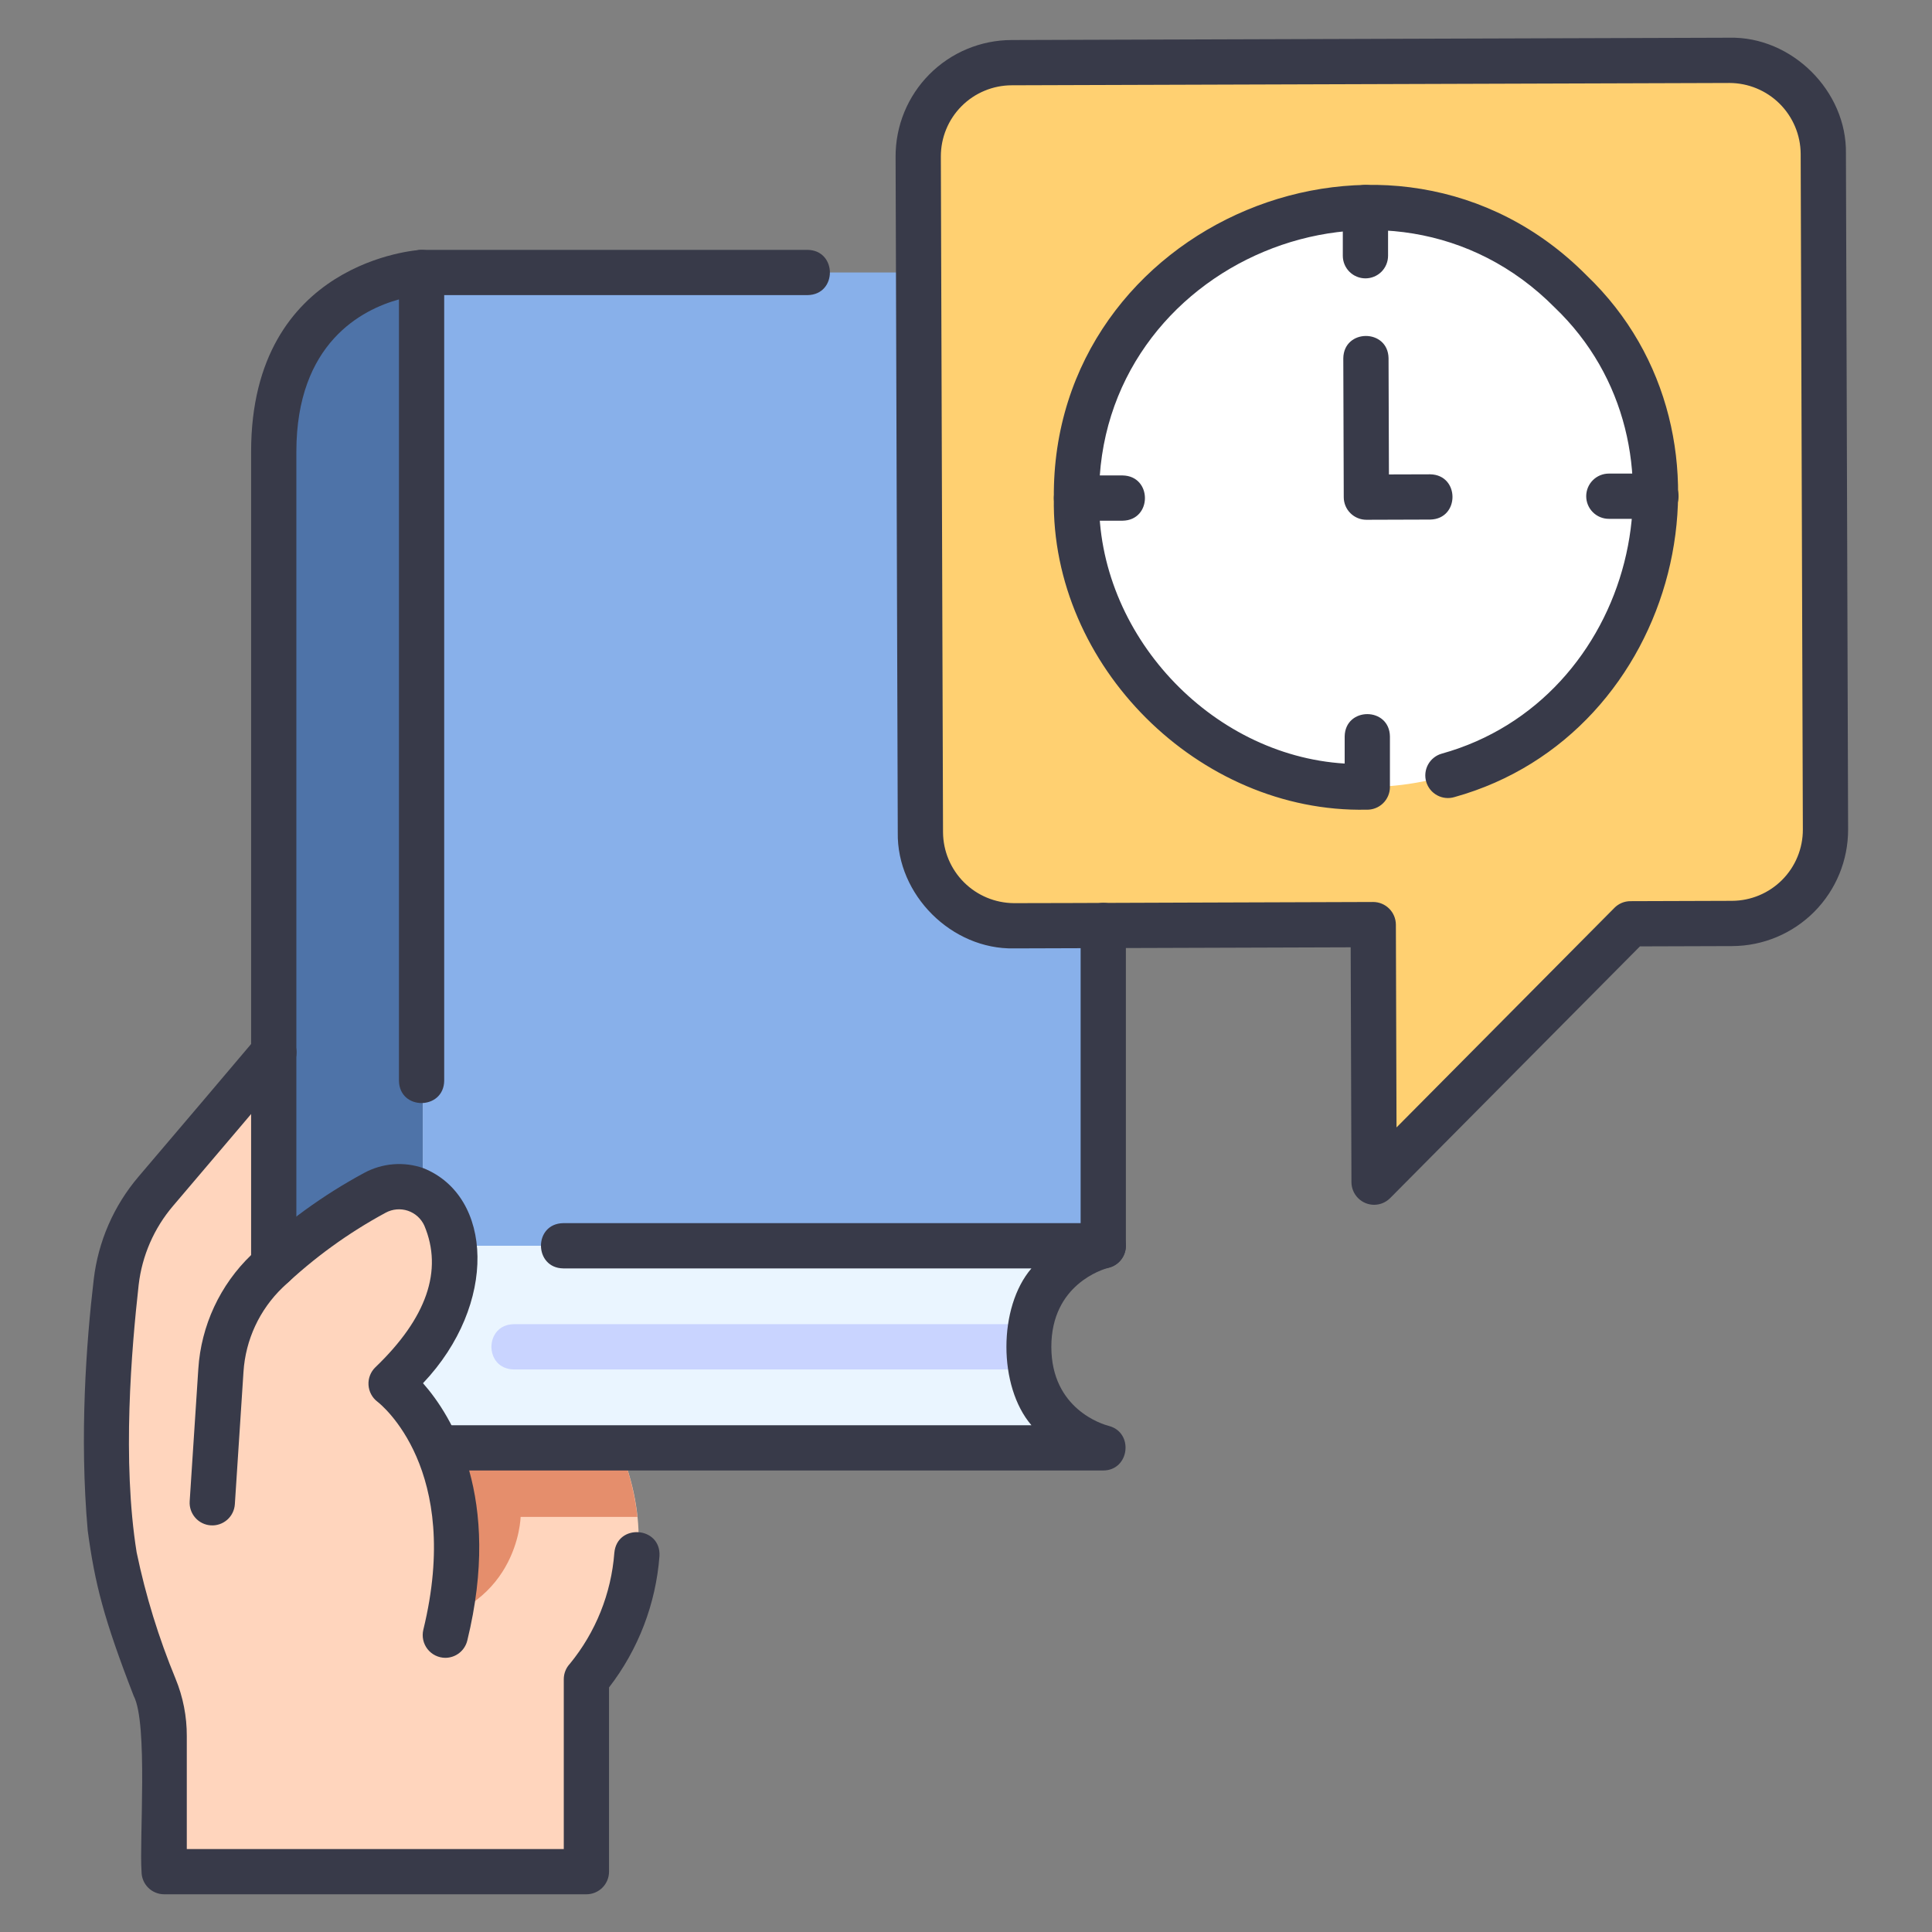 <svg width="111" height="111" viewBox="0 0 111 111" fill="none" xmlns="http://www.w3.org/2000/svg">
<rect x="0" y="0" width="111" height="111" fill="#808080" stroke="none"/>
<path d="M16.879 59.178C16.879 59.178 12.558 64.291 9.023 68.438C7.764 69.916 6.971 71.735 6.744 73.663C6.351 77.147 5.748 84.054 6.647 89.451C7.181 92.014 7.954 94.522 8.954 96.942C9.32 97.833 9.506 98.787 9.502 99.75V107.532H33.761V96.476C33.761 96.476 39.624 90.209 34.772 81.516V64.535L16.879 59.178Z" fill="#FFD5BD"/>
<path d="M34.77 81.517V79.98H17.965L23.182 93.467C29.8 92.746 29.911 87.152 29.911 87.152H36.622C36.398 85.166 35.768 83.248 34.77 81.517Z" fill="#E58E6C"/>
<path d="M24.291 15.655C24.291 15.655 15.797 16.064 15.797 25.956V77.379L24.291 71.574V15.655Z" fill="#4E73A8"/>
<path d="M21.602 71.574C20.081 71.574 18.622 72.171 17.537 73.235C16.451 74.3 15.827 75.748 15.798 77.268C15.737 80.521 18.5 83.183 21.754 83.183H62.249C62.301 83.183 62.352 83.166 62.393 83.134C62.434 83.102 62.463 83.057 62.476 83.007C62.489 82.956 62.484 82.903 62.463 82.855C62.442 82.807 62.405 82.768 62.359 82.744C61.09 82.086 59.174 80.566 59.174 77.378C59.174 72.612 63.458 71.573 63.458 71.573L21.602 71.574Z" fill="#EAF5FF"/>
<path d="M63.456 71.574H24.29V15.655H62.541C62.783 15.655 63.016 15.752 63.188 15.923C63.359 16.095 63.456 16.328 63.456 16.57V71.574Z" fill="#88B0EA"/>
<path d="M29.517 78.679H59.294C59.136 77.82 59.135 76.939 59.291 76.079H29.517C27.81 76.107 27.806 78.65 29.517 78.679Z" fill="#C9D4FF"/>
<path d="M12.406 84.196L12.763 78.732C13.15 73.756 17.063 71.257 21.612 68.531C21.964 68.338 22.352 68.22 22.752 68.186C23.152 68.151 23.555 68.2 23.935 68.33C24.314 68.46 24.663 68.668 24.958 68.94C25.253 69.212 25.489 69.542 25.649 69.91C26.559 72.07 26.739 75.468 22.537 79.493C22.537 79.493 26.827 82.682 26.247 90.325C26.164 91.486 25.642 92.573 24.789 93.366C23.935 94.159 22.813 94.598 21.648 94.596C16.465 94.851 11.931 90.125 12.406 84.196Z" fill="#FFD5BD"/>
<path d="M99.358 3.468L58.115 3.6C56.689 3.605 55.323 4.176 54.317 5.188C53.312 6.199 52.749 7.569 52.753 8.995L52.878 47.825C52.88 48.532 53.022 49.231 53.294 49.883C53.567 50.535 53.965 51.127 54.466 51.624C54.967 52.123 55.561 52.517 56.215 52.785C56.868 53.053 57.569 53.19 58.275 53.188L78.895 53.121L78.943 67.919L93.674 53.074L99.516 53.055C100.222 53.053 100.922 52.912 101.573 52.639C102.225 52.367 102.817 51.969 103.315 51.468C103.813 50.966 104.207 50.372 104.476 49.718C104.744 49.065 104.881 48.365 104.878 47.658L104.755 8.83C104.753 8.124 104.611 7.424 104.339 6.773C104.066 6.121 103.668 5.529 103.167 5.031C102.666 4.533 102.072 4.139 101.418 3.87C100.764 3.602 100.064 3.465 99.358 3.468Z" fill="#FFD071"/>
<path d="M95.16 28.563C95.16 30.75 94.729 32.916 93.892 34.937C93.055 36.958 91.828 38.794 90.281 40.34C88.734 41.887 86.898 43.114 84.878 43.951C82.857 44.788 80.691 45.218 78.504 45.218C56.456 44.457 56.461 12.666 78.504 11.906C80.691 11.906 82.857 12.337 84.878 13.174C86.899 14.011 88.735 15.238 90.282 16.785C91.828 18.331 93.055 20.168 93.892 22.189C94.729 24.209 95.16 26.375 95.16 28.563Z" fill="white"/>
<path d="M78.945 69.22C78.601 69.218 78.272 69.081 78.029 68.839C77.786 68.596 77.648 68.268 77.645 67.924L77.601 54.426C77.583 54.431 58.276 54.485 58.259 54.489C54.678 54.561 51.517 51.413 51.58 47.83L51.455 9.001C51.452 8.123 51.622 7.254 51.955 6.443C52.288 5.631 52.778 4.893 53.396 4.271C54.014 3.649 54.749 3.154 55.559 2.816C56.368 2.478 57.236 2.302 58.113 2.3L99.354 2.167C102.943 2.082 106.118 5.234 106.055 8.825L106.18 47.655C106.184 49.426 105.485 51.126 104.237 52.383C102.989 53.639 101.293 54.349 99.522 54.356L94.22 54.373L79.868 68.836C79.747 68.957 79.603 69.054 79.445 69.12C79.286 69.186 79.117 69.22 78.945 69.22ZM78.897 51.822C79.241 51.824 79.57 51.961 79.813 52.204C80.056 52.446 80.194 52.775 80.198 53.118L80.235 64.775L92.754 52.159C92.874 52.037 93.017 51.941 93.175 51.875C93.332 51.809 93.501 51.775 93.672 51.775L99.514 51.756C100.595 51.751 101.631 51.317 102.393 50.55C103.155 49.783 103.582 48.745 103.58 47.663L103.455 8.833C103.446 7.753 103.011 6.72 102.245 5.958C101.479 5.197 100.443 4.769 99.362 4.767L58.121 4.9C57.586 4.902 57.056 5.009 56.562 5.216C56.067 5.422 55.618 5.724 55.241 6.104C54.863 6.484 54.564 6.935 54.361 7.43C54.157 7.926 54.054 8.457 54.055 8.992L54.18 47.822C54.189 48.901 54.622 49.932 55.385 50.693C56.149 51.454 57.181 51.883 58.259 51.889C58.271 51.9 78.884 51.814 78.897 51.822Z" fill="#383A49"/>
<path d="M78.501 46.519C68.874 46.717 60.379 38.25 60.547 28.62C60.394 12.793 80.029 4.581 91.159 15.826C100.848 25.099 96.454 42.211 83.567 45.794C83.403 45.844 83.23 45.861 83.059 45.844C82.888 45.827 82.722 45.776 82.571 45.694C82.42 45.613 82.286 45.502 82.178 45.368C82.07 45.235 81.989 45.081 81.941 44.916C81.892 44.751 81.877 44.578 81.896 44.407C81.915 44.236 81.967 44.071 82.05 43.921C82.134 43.77 82.246 43.638 82.381 43.531C82.516 43.424 82.67 43.345 82.836 43.299C93.853 40.235 97.614 25.6 89.326 17.67C79.808 8.055 63.015 15.077 63.147 28.612C63.017 36.383 69.524 43.395 77.256 43.869V42.31C77.285 40.602 79.827 40.601 79.856 42.31V45.218C79.856 45.394 79.82 45.567 79.751 45.728C79.682 45.889 79.582 46.035 79.455 46.157C79.329 46.278 79.179 46.373 79.015 46.435C78.851 46.497 78.676 46.526 78.501 46.519Z" fill="#383A49"/>
<path d="M33.691 108.833H9.432C9.087 108.833 8.756 108.696 8.512 108.452C8.269 108.208 8.132 107.877 8.132 107.533C8 105.713 8.511 99.012 7.683 97.441C5.957 92.99 5.449 90.977 5.04 87.936C4.557 82.514 4.961 77.099 5.385 73.51C5.64 71.326 6.538 69.268 7.965 67.595C10.409 64.728 13.23 61.4 14.735 59.619C15.854 58.345 17.806 59.963 16.72 61.299C15.212 63.081 12.39 66.412 9.944 69.282C8.85 70.564 8.162 72.142 7.967 73.816C7.554 77.531 7.007 83.927 7.851 89.191C8.368 91.672 9.116 94.1 10.084 96.443C10.517 97.492 10.737 98.616 10.732 99.75V106.233H32.391V96.476C32.391 96.147 32.516 95.829 32.742 95.588C34.227 93.776 35.118 91.551 35.296 89.215C35.449 87.517 37.983 87.692 37.889 89.4C37.681 92.146 36.674 94.77 34.991 96.949V107.533C34.991 107.877 34.854 108.208 34.61 108.452C34.366 108.696 34.036 108.833 33.691 108.833Z" fill="#383A49"/>
<path d="M15.727 73.97C15.382 73.97 15.051 73.833 14.807 73.589C14.564 73.345 14.427 73.014 14.427 72.67V25.955C14.427 14.952 24.061 14.362 24.159 14.357C24.334 14.35 24.509 14.378 24.674 14.44C24.838 14.502 24.989 14.596 25.116 14.717C25.243 14.839 25.345 14.985 25.414 15.146C25.484 15.307 25.52 15.481 25.521 15.657V62.093C25.495 63.788 22.953 63.813 22.921 62.093V17.202C20.815 17.782 17.027 19.695 17.027 25.955V72.67C17.027 72.84 16.993 73.009 16.928 73.167C16.863 73.325 16.767 73.468 16.646 73.589C16.525 73.71 16.382 73.805 16.224 73.871C16.067 73.936 15.898 73.97 15.727 73.97Z" fill="#383A49"/>
<path d="M63.386 84.484H25.181C24.836 84.484 24.505 84.347 24.262 84.103C24.018 83.859 23.881 83.529 23.881 83.184C23.881 82.839 24.018 82.508 24.262 82.265C24.505 82.021 24.836 81.884 25.181 81.884H59.259C57.343 79.652 57.344 75.104 59.259 72.874H32.361C30.668 72.851 30.639 70.303 32.361 70.274H63.386C63.704 70.274 64.011 70.391 64.249 70.602C64.487 70.813 64.639 71.104 64.677 71.42C64.714 71.736 64.635 72.054 64.454 72.316C64.272 72.577 64.002 72.762 63.693 72.837C63.364 72.923 60.403 73.792 60.403 77.379C60.403 80.966 63.364 81.835 63.702 81.923C65.154 82.297 64.9 84.479 63.386 84.484Z" fill="#383A49"/>
<path d="M63.386 72.874C63.042 72.874 62.711 72.737 62.467 72.493C62.223 72.249 62.086 71.919 62.086 71.574V53.172C62.086 52.827 62.223 52.496 62.467 52.253C62.711 52.009 63.042 51.872 63.386 51.872C63.731 51.872 64.062 52.009 64.306 52.253C64.549 52.496 64.686 52.827 64.686 53.172V71.574C64.686 71.919 64.549 72.249 64.306 72.493C64.062 72.737 63.731 72.874 63.386 72.874Z" fill="#383A49"/>
<path d="M46.399 16.955H24.22C22.518 16.928 22.506 14.385 24.22 14.355H46.399C48.101 14.383 48.114 16.926 46.399 16.955Z" fill="#383A49"/>
<path d="M25.585 95.248C25.389 95.247 25.195 95.201 25.018 95.115C24.841 95.029 24.686 94.903 24.564 94.749C24.443 94.594 24.358 94.414 24.316 94.221C24.274 94.029 24.276 93.83 24.321 93.638C26.576 84.416 21.884 80.685 21.682 80.53C21.532 80.416 21.41 80.271 21.322 80.105C21.234 79.939 21.183 79.756 21.172 79.569C21.16 79.381 21.19 79.194 21.258 79.019C21.326 78.844 21.431 78.685 21.566 78.555C24.517 75.727 25.464 72.988 24.379 70.415C24.288 70.216 24.157 70.037 23.995 69.89C23.832 69.743 23.64 69.631 23.432 69.561C23.224 69.492 23.004 69.466 22.786 69.485C22.567 69.504 22.355 69.568 22.162 69.672C20.008 70.835 18.017 72.28 16.244 73.967C14.911 75.245 14.107 76.975 13.989 78.817L13.493 86.424C13.47 86.769 13.312 87.09 13.053 87.317C12.793 87.544 12.455 87.66 12.111 87.637C11.766 87.615 11.445 87.457 11.218 87.197C10.991 86.938 10.875 86.599 10.898 86.255L11.394 78.648C11.554 76.158 12.642 73.819 14.443 72.092C16.383 70.244 18.56 68.663 20.918 67.39C21.435 67.109 22.005 66.939 22.592 66.892C23.178 66.844 23.769 66.92 24.324 67.115C28.336 68.72 28.608 74.931 24.303 79.47C25.985 81.377 28.856 86.04 26.847 94.256C26.778 94.538 26.616 94.79 26.388 94.969C26.159 95.149 25.877 95.247 25.585 95.248Z" fill="#383A49"/>
<path d="M78.449 15.993C78.105 15.993 77.774 15.856 77.53 15.613C77.286 15.369 77.149 15.038 77.149 14.693V11.907C77.178 10.199 79.721 10.198 79.749 11.907V14.693C79.749 15.038 79.612 15.369 79.369 15.613C79.125 15.856 78.794 15.993 78.449 15.993Z" fill="#383A49"/>
<path d="M64.499 29.916H61.848C61.503 29.916 61.172 29.779 60.929 29.536C60.685 29.292 60.548 28.961 60.548 28.616C60.548 28.272 60.685 27.941 60.929 27.697C61.172 27.453 61.503 27.316 61.848 27.316H64.499C66.207 27.345 66.208 29.887 64.499 29.916Z" fill="#383A49"/>
<path d="M95.158 29.809H92.433C92.088 29.809 91.758 29.672 91.514 29.428C91.27 29.184 91.133 28.854 91.133 28.509C91.133 28.164 91.27 27.834 91.514 27.59C91.758 27.346 92.088 27.209 92.433 27.209H95.158C96.866 27.238 96.867 29.78 95.158 29.809Z" fill="#383A49"/>
<path d="M82.169 27.251L79.799 27.258L79.777 20.58C79.745 18.874 77.201 18.877 77.177 20.588L77.203 28.567C77.204 28.911 77.341 29.241 77.585 29.483C77.829 29.726 78.159 29.863 78.503 29.863C78.507 29.865 82.169 29.849 82.173 29.851C83.878 29.816 83.876 27.28 82.169 27.251Z" fill="#383A49"/>
</svg>
